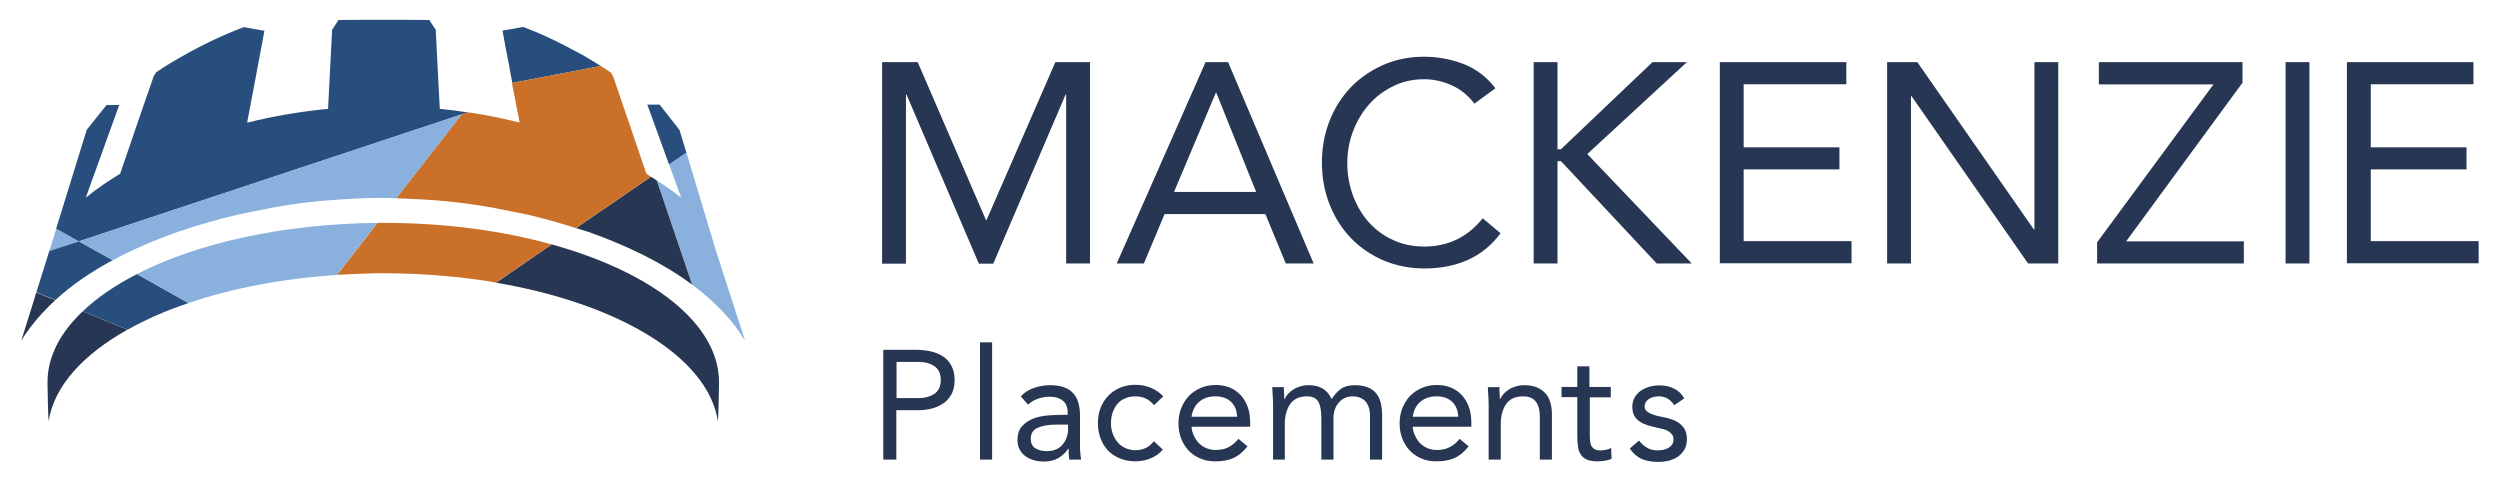 <svg version="1.1" id="Layer_1" xmlns="http://www.w3.org/2000/svg" x="0" y="0" viewBox="0 0 1300 250" xml:space="preserve"><style>.st0{fill:#8ab1de}.st1{fill:#284e7d}.st2{fill:#273652}.st3{fill:#cb7028}.st4{fill:#005486}</style><path class="st0" d="m41 125.5-15.4 5.2 3.7-11.8zM341.5 93.8l18.4 54.2c8.6 6.4 16.1 13.5 22.3 21.5 1.5 2 3.1 4.2 4.3 6.3l.9 1.2-15.1-46.6-15.4-51.2-9 6.2 6.3 17.4c-4-3.2-8.3-6.2-12.7-9z"/><path class="st1" d="m243.3 58.4-3 1L41 125.5l-11.8-6.6 9.4-30.4 6.5-21 10.3-12.9H62l-11.2 31-6.2 17.2c5.6-4.6 11.7-8.7 17.9-12.5.9-2.7 1.9-5.5 2.8-8.2 4.7-13.9 9.5-27.7 14.3-41.5.3-1.1.9-2 1.6-3 4.8-3.3 9.8-6.3 14.9-9.1 9.9-5.6 20.1-10.4 30.7-14.4 3.6.7 7.2 1.3 10.7 1.9-3 15.9-5.9 31.8-9 47.8 13.5-3.4 27.7-5.8 42.1-7.2l2.1-41.1 3.3-5.1c7.6-.1 15.5-.1 23.6-.1 8 0 16 0 23.6.1l3.4 5.1 1.4 27.9.7 13.2c4.3.4 8.6 1 12.9 1.6.3 0 1 .1 1.7.2z"/><path class="st2" d="M359.9 148c-15.5-11.5-34.2-20.4-53.9-27.4-2.1-.7-4.4-1.3-6.5-2l39-26.7c1 .6 2 1.3 3 1.9l18.4 54.2z"/><path class="st1" d="M312.4 34.3 267 43l-.6.1c-.6-2.9-1.1-5.8-1.6-8.7-1.2-6.1-2.4-12.3-3.5-18.5 3.6-.6 7.2-1.2 10.7-1.9 5.4 2 10.7 4.3 15.9 6.8 3.6 1.7 7.2 3.6 10.7 5.5 1.4.7 2.7 1.4 4 2.1 3.3 1.9 6.6 3.9 9.8 5.9z"/><path class="st2" d="M17.4 156.9 11 177.3c1.5-2.6 3.3-5.1 5.1-7.5 3.7-4.9 8-9.4 12.6-13.7l-9.9-4-1.4 4.8z"/><path class="st1" d="m41 125.5-15.4 5.1-6.7 21.4 9.9 4c8.6-7.9 18.8-14.8 29.8-20.7L41 125.5zM353.3 67.5 343 54.4h-6.4l11.3 31.1 9-6.2z"/><path class="st0" d="m240.2 59.4-34.1 43.7c-2.2-.1-4.5-.2-6.8-.2-9.4 0-18.6.5-27.7 1.2-14 1-27.3 3.2-40.7 6-2.2.5-4.5.9-6.7 1.4-10.8 2.5-21.3 5.5-31.5 9-11.9 4.2-23.4 9.1-34.1 14.8L41 125.5l199.2-66.1z"/><path class="st3" d="m338.5 91.9-39.1 26.7c-8.2-2.6-16.5-5-25.1-7-2.4-.5-4.6-.9-6.9-1.4-13.2-2.8-26.5-4.9-40.4-6-5.2-.4-10.4-.7-15.6-.9-1.7-.1-3.5-.1-5.3-.2l34.1-43.7 3-1c2.8.4 5.6.8 8.3 1.3 6.3 1.1 12.5 2.5 18.7 4-.9-4.5-1.7-8.9-2.6-13.4-.4-2.2-.9-4.4-1.3-6.7-.1-.2-.1-.3-.1-.5l.8-.1 45.4-8.7c.4.3.8.5 1.2.8 1.4.9 2.8 1.7 4.1 2.7.5.8.9 1.4 1.2 2.2.2.5.4.9.5 1.4 5.6 16.4 11.2 32.6 16.7 48.9.8.5 1.6 1.1 2.4 1.6z"/><path class="st2" d="M373.3 219.1c.3-2 .6-18.3.6-20.3 0-30.6-35-57.3-87-71.7l-29 19.9c63.8 10.8 110.4 38.7 115.4 72.1zM24.7 198.8c0 2 .3 18.4.6 20.3 2.7-18.1 17.7-34.6 41-47.7L43 161.9c-11.7 11.1-18.3 23.6-18.3 36.9z"/><path class="st1" d="M71.2 142.5C60 148.3 50.4 154.8 43 161.9l23.4 9.5c9.3-5.2 19.9-9.9 31.6-13.8l-26.8-15.1z"/><path class="st0" d="m196.2 115.9-19.9 25.6-1.4 1.5c-28.4 1.9-54.7 7-76.9 14.6l-26.8-15.1c31.2-16 75.6-26.1 125-26.6z"/><path class="st3" d="m286.9 127.1-29 19.8c-18.3-3.1-38-4.8-58.6-4.8-7.4 0-14.7.3-21.8.7-.8.1-1.7.1-2.5.2l1.4-1.5 19.9-25.6h3.6c31.7 0 61.4 4.1 87 11.2z"/><path class="st2" d="M458.7 32.3h18.5l35.5 82.1h.3l35.8-82.1h18V137h-12.4V49.2h-.3l-37.6 87.9H509l-37.6-87.9h-.3v87.9h-12.4V32.3zM626.9 32.3h11.7L683.1 137h-14.5L658 111.3h-52.4L594.8 137h-14.1l46.2-104.7zm5.6 16h-.3l-21.7 51.5h42.7l-20.7-51.5zM766.7 53.9c-3.2-4.2-7.1-7.4-11.7-9.5-4.6-2.1-9.5-3.2-14.5-3.2-5.8 0-11.2 1.2-16 3.6-4.9 2.4-9.1 5.5-12.6 9.5s-6.3 8.6-8.3 13.9c-2 5.3-3 10.8-3 16.5 0 6.1 1 11.8 3 17.1 2 5.3 4.7 9.9 8.2 13.8 3.5 3.9 7.7 7 12.6 9.2 4.9 2.3 10.3 3.4 16.2 3.4 6.4 0 12.1-1.3 17.2-3.8 5-2.5 9.4-6.1 13.2-10.9l9.3 7.8c-4.7 6.3-10.4 10.9-17.1 13.9-6.7 3-14.2 4.4-22.6 4.4-7.5 0-14.5-1.4-21-4.1-6.5-2.8-12.2-6.6-16.9-11.5-4.8-4.9-8.5-10.7-11.2-17.4-2.7-6.7-4.1-14.1-4.1-22 0-7.7 1.3-14.9 3.9-21.6 2.6-6.7 6.3-12.5 11-17.5 4.7-4.9 10.4-8.8 16.9-11.7 6.5-2.9 13.7-4.3 21.4-4.3 7.1 0 13.9 1.3 20.5 3.8 6.6 2.6 12.1 6.8 16.5 12.6l-10.9 8zM797.5 32.3h12.4v45.3h1.8l47.6-45.3h17.9l-51.8 47.8 54.3 56.9h-18.2l-49.8-53.2h-1.8V137h-12.4V32.3zM894.3 32.3h65.8v11.5h-53.4v32.8h49.8v11.5h-49.8v37.3h56.1v11.5h-68.5V32.3zM981.3 32.3H997l60.6 87h.3v-87h12.4V137h-15.7L994 50h-.3v87h-12.4V32.3zM1090.5 126l60.5-82.1h-59.6V32.3h74.7V43l-60.5 82.5h61.2V137h-76.3v-11zM1188.5 32.3h12.4V137h-12.4V32.3zM1220.4 32.3h65.8v11.5h-53.4v32.8h49.8v11.5h-49.8v37.3h56.1v11.5h-68.5V32.3zM459.5 181.9h16.9c2.6 0 5.2.3 7.5.8 2.4.5 4.5 1.4 6.4 2.6 1.9 1.2 3.3 2.8 4.4 4.8 1.1 2 1.7 4.5 1.7 7.5 0 3.1-.6 5.7-1.8 7.7-1.2 2-2.7 3.7-4.6 4.8-1.9 1.2-3.9 2-6.1 2.5-2.2.5-4.3.7-6.3.7h-11.5V239h-6.8v-57.1zm6.7 25.1h11.5c3.4 0 6.1-.8 8.3-2.3 2.1-1.5 3.2-3.9 3.2-7.1 0-3.2-1.1-5.6-3.2-7.1s-4.9-2.3-8.3-2.3h-11.5V207zM509.6 178h6.3v61h-6.3zM530.8 206.1c1.9-2 4.2-3.5 6.9-4.4 2.7-.9 5.4-1.4 8.1-1.4 5.6 0 9.6 1.3 12.1 4 2.5 2.6 3.7 6.6 3.7 12v16.2c0 1.1 0 2.2.2 3.3.1 1.2.2 2.2.4 3.2h-6.1c-.2-.9-.3-1.8-.4-2.9v-2.8h-.2c-1.2 1.9-2.9 3.5-5 4.8-2.1 1.2-4.6 1.9-7.5 1.9-1.9 0-3.8-.2-5.4-.7-1.7-.5-3.2-1.2-4.4-2.1-1.3-.9-2.3-2.1-3-3.5-.8-1.4-1.1-3-1.1-4.8 0-3.1.8-5.6 2.4-7.3 1.6-1.8 3.6-3.1 6-4 2.4-.9 5-1.4 7.7-1.6 2.8-.2 5.3-.3 7.6-.3h2.4v-1.1c0-2.7-.8-4.8-2.5-6.2-1.6-1.4-3.9-2.1-6.9-2.1-2 0-4 .3-6 1s-3.7 1.7-5.2 3.1l-3.8-4.3zm18.3 14.7c-4 0-7.2.6-9.6 1.7-2.4 1.1-3.5 3-3.5 5.6 0 2.4.8 4 2.4 5 1.6 1 3.6 1.5 5.9 1.5 1.8 0 3.4-.3 4.8-.9 1.4-.6 2.5-1.4 3.4-2.5.9-1 1.6-2.2 2.1-3.6s.8-2.8.8-4.4v-2.4h-6.3zM600.1 210.7c-1.3-1.6-2.8-2.8-4.4-3.5-1.6-.7-3.3-1.1-5.2-1.1-2.1 0-4 .4-5.6 1.1-1.6.7-2.9 1.7-4 3-1 1.3-1.8 2.8-2.4 4.5-.5 1.7-.8 3.5-.8 5.4s.3 3.7.9 5.4c.6 1.7 1.5 3.2 2.6 4.5 1.1 1.3 2.4 2.3 4 3 1.6.7 3.3 1.1 5.2 1.1 4.1 0 7.3-1.6 9.6-4.7l4.7 4.4c-1.8 2.1-4 3.6-6.5 4.6-2.5 1-5.1 1.5-7.8 1.5-2.9 0-5.6-.5-8-1.5-2.4-1-4.5-2.3-6.2-4.1-1.7-1.8-3-3.9-3.9-6.3-.9-2.4-1.4-5.1-1.4-8 0-2.9.5-5.5 1.4-7.9.9-2.4 2.3-4.5 4-6.3 1.7-1.8 3.8-3.2 6.2-4.2 2.4-1 5-1.5 7.9-1.5 2.8 0 5.4.5 7.9 1.5s4.7 2.5 6.6 4.5l-4.8 4.6zM648.7 232.1c-2.3 2.9-4.7 4.9-7.4 6.1-2.7 1.2-5.8 1.7-9.4 1.7-3 0-5.6-.5-8-1.6-2.4-1-4.4-2.5-6-4.2-1.6-1.8-2.9-3.9-3.8-6.3-.9-2.4-1.3-5-1.3-7.7 0-2.9.5-5.6 1.5-8 1-2.4 2.3-4.5 4-6.3 1.7-1.7 3.8-3.1 6.1-4.1 2.4-1 4.9-1.5 7.7-1.5 2.6 0 5.1.4 7.3 1.3s4.1 2.2 5.7 3.9c1.6 1.7 2.8 3.8 3.7 6.2.9 2.4 1.3 5.2 1.3 8.3v2h-30.5c.1 1.6.5 3.2 1.2 4.6.7 1.5 1.5 2.8 2.6 3.9s2.3 2 3.8 2.6c1.5.6 3 1 4.8 1 2.7 0 5.1-.5 6.9-1.5 1.9-1 3.6-2.4 5.1-4.3l4.7 3.9zm-5.4-15.4c-.1-3.2-1.2-5.8-3.1-7.7-2-1.9-4.7-2.9-8.2-2.9-3.5 0-6.3 1-8.5 2.9s-3.4 4.5-3.9 7.7h23.7zM662 210.2c0-1.7-.1-3.3-.2-4.8s-.2-2.9-.2-4.1h6c0 1 0 2 .1 3.1.1 1 .1 2.1.1 3.1h.2c.4-.9 1-1.8 1.8-2.7.8-.9 1.7-1.6 2.8-2.3 1.1-.7 2.3-1.2 3.6-1.6 1.3-.4 2.8-.6 4.4-.6 2 0 3.8.3 5.1.8 1.4.5 2.5 1.1 3.4 1.9.9.7 1.6 1.5 2.1 2.3.5.8.9 1.6 1.3 2.2 1.4-2.3 3-4 4.8-5.3 1.8-1.3 4.2-1.9 7.1-1.9 2.7 0 4.9.4 6.8 1.1 1.8.7 3.3 1.8 4.4 3.1 1.1 1.4 1.9 3 2.4 5s.7 4.2.7 6.6V239h-6.3v-22.6c0-1.3-.1-2.6-.4-3.8-.3-1.2-.8-2.3-1.5-3.3s-1.6-1.7-2.8-2.3c-1.2-.6-2.7-.9-4.5-.9-1.3 0-2.6.3-3.8.8-1.2.5-2.2 1.3-3.1 2.3-.9 1-1.6 2.1-2.1 3.5s-.8 2.9-.8 4.6V239h-6.3v-21.4c0-4.2-.6-7.2-1.7-8.9-1.1-1.7-3-2.6-5.6-2.6-2 0-3.8.3-5.3 1s-2.7 1.7-3.6 3c-.9 1.3-1.6 2.8-2.1 4.6-.5 1.8-.7 3.7-.7 5.9V239H662v-28.8zM763.7 232.1c-2.3 2.9-4.7 4.9-7.4 6.1-2.7 1.2-5.8 1.7-9.4 1.7-3 0-5.6-.5-8-1.6-2.4-1-4.4-2.5-6-4.2-1.6-1.8-2.9-3.9-3.8-6.3-.9-2.4-1.3-5-1.3-7.7 0-2.9.5-5.6 1.5-8 1-2.4 2.3-4.5 4-6.3 1.7-1.7 3.8-3.1 6.1-4.1 2.4-1 4.9-1.5 7.7-1.5 2.6 0 5.1.4 7.3 1.3s4.1 2.2 5.7 3.9c1.6 1.7 2.8 3.8 3.7 6.2.9 2.4 1.3 5.2 1.3 8.3v2h-30.5c.1 1.6.5 3.2 1.2 4.6.7 1.5 1.5 2.8 2.6 3.9s2.3 2 3.8 2.6c1.5.6 3 1 4.8 1 2.7 0 5.1-.5 6.9-1.5 1.9-1 3.6-2.4 5.1-4.3l4.7 3.9zm-5.4-15.4c-.1-3.2-1.2-5.8-3.1-7.7-2-1.9-4.7-2.9-8.2-2.9-3.5 0-6.3 1-8.5 2.9s-3.4 4.5-3.9 7.7h23.7zM774.1 210.2c0-1.7-.1-3.3-.2-4.8s-.2-2.9-.2-4.1h6c0 1 0 2 .1 3.1.1 1 .1 2.1.1 3.1h.2c.4-.9 1-1.8 1.8-2.7.8-.9 1.7-1.6 2.8-2.3 1.1-.7 2.3-1.2 3.6-1.6 1.3-.4 2.8-.6 4.4-.6 2.5 0 4.6.4 6.4 1.1 1.8.8 3.3 1.8 4.5 3.1 1.2 1.3 2.1 3 2.6 4.9.6 1.9.8 4 .8 6.3V239h-6.3v-22.7c0-3.2-.7-5.7-2.1-7.5-1.4-1.8-3.6-2.7-6.5-2.7-2 0-3.8.3-5.3 1s-2.7 1.7-3.6 3c-.9 1.3-1.6 2.8-2.1 4.6-.5 1.8-.7 3.7-.7 5.9V239h-6.3v-28.8zM837.8 206.6h-11.1v18.9c0 1.2 0 2.4.1 3.4s.3 2 .6 2.7c.4.8.9 1.4 1.7 1.9.7.5 1.8.7 3.2.7.9 0 1.9-.1 2.8-.3 1-.2 1.9-.5 2.7-1l.2 5.7c-1.1.5-2.3.8-3.6 1-1.3.2-2.6.3-3.8.3-2.3 0-4.1-.3-5.4-.9-1.3-.6-2.4-1.4-3.1-2.5-.8-1.1-1.3-2.4-1.5-4-.2-1.6-.4-3.3-.4-5.3v-20.7H812v-5.3h8.2v-10.7h6.3v10.7h11.1v5.4zM852.3 229.1c1.2 1.6 2.6 2.8 4.1 3.7 1.5.9 3.3 1.4 5.6 1.4 1 0 2-.1 2.9-.3 1-.2 1.9-.6 2.7-1 .8-.5 1.5-1.1 1.9-1.8.5-.7.7-1.6.7-2.6s-.2-1.9-.7-2.5c-.5-.6-1.1-1.2-1.8-1.7-.8-.5-1.6-.8-2.6-1.1-1-.3-2-.5-3-.7-1.8-.4-3.5-.8-5.1-1.3-1.6-.5-3-1.1-4.2-1.9-1.2-.8-2.2-1.8-2.9-3-.7-1.2-1.1-2.8-1.1-4.8 0-1.8.4-3.4 1.2-4.8.8-1.4 1.9-2.6 3.2-3.5 1.3-.9 2.9-1.6 4.5-2.1 1.7-.5 3.4-.7 5.2-.7 2.7 0 5.2.5 7.5 1.6s4.1 2.8 5.4 5.2l-5.2 3.5c-.8-1.3-1.9-2.4-3.2-3.3-1.3-.8-2.9-1.3-4.8-1.3-.9 0-1.7.1-2.6.3-.9.2-1.7.5-2.4 1-.7.4-1.3 1-1.7 1.7-.5.7-.7 1.4-.7 2.3 0 .8.3 1.5.8 2.1.5.6 1.2 1.1 2.1 1.5.9.4 1.9.8 3.1 1.1 1.2.3 2.3.6 3.6.8 1.7.3 3.3.7 4.8 1.3 1.5.5 2.8 1.2 3.9 2.1 1.1.9 2 1.9 2.7 3.2.6 1.3 1 2.9 1 4.8 0 2.2-.4 4-1.3 5.5s-2 2.7-3.4 3.7c-1.4.9-3 1.6-4.8 2.1-1.8.4-3.6.6-5.5.6-3.2 0-6-.5-8.4-1.5-2.3-1-4.5-2.8-6.3-5.5l4.8-4.1z"/></svg>